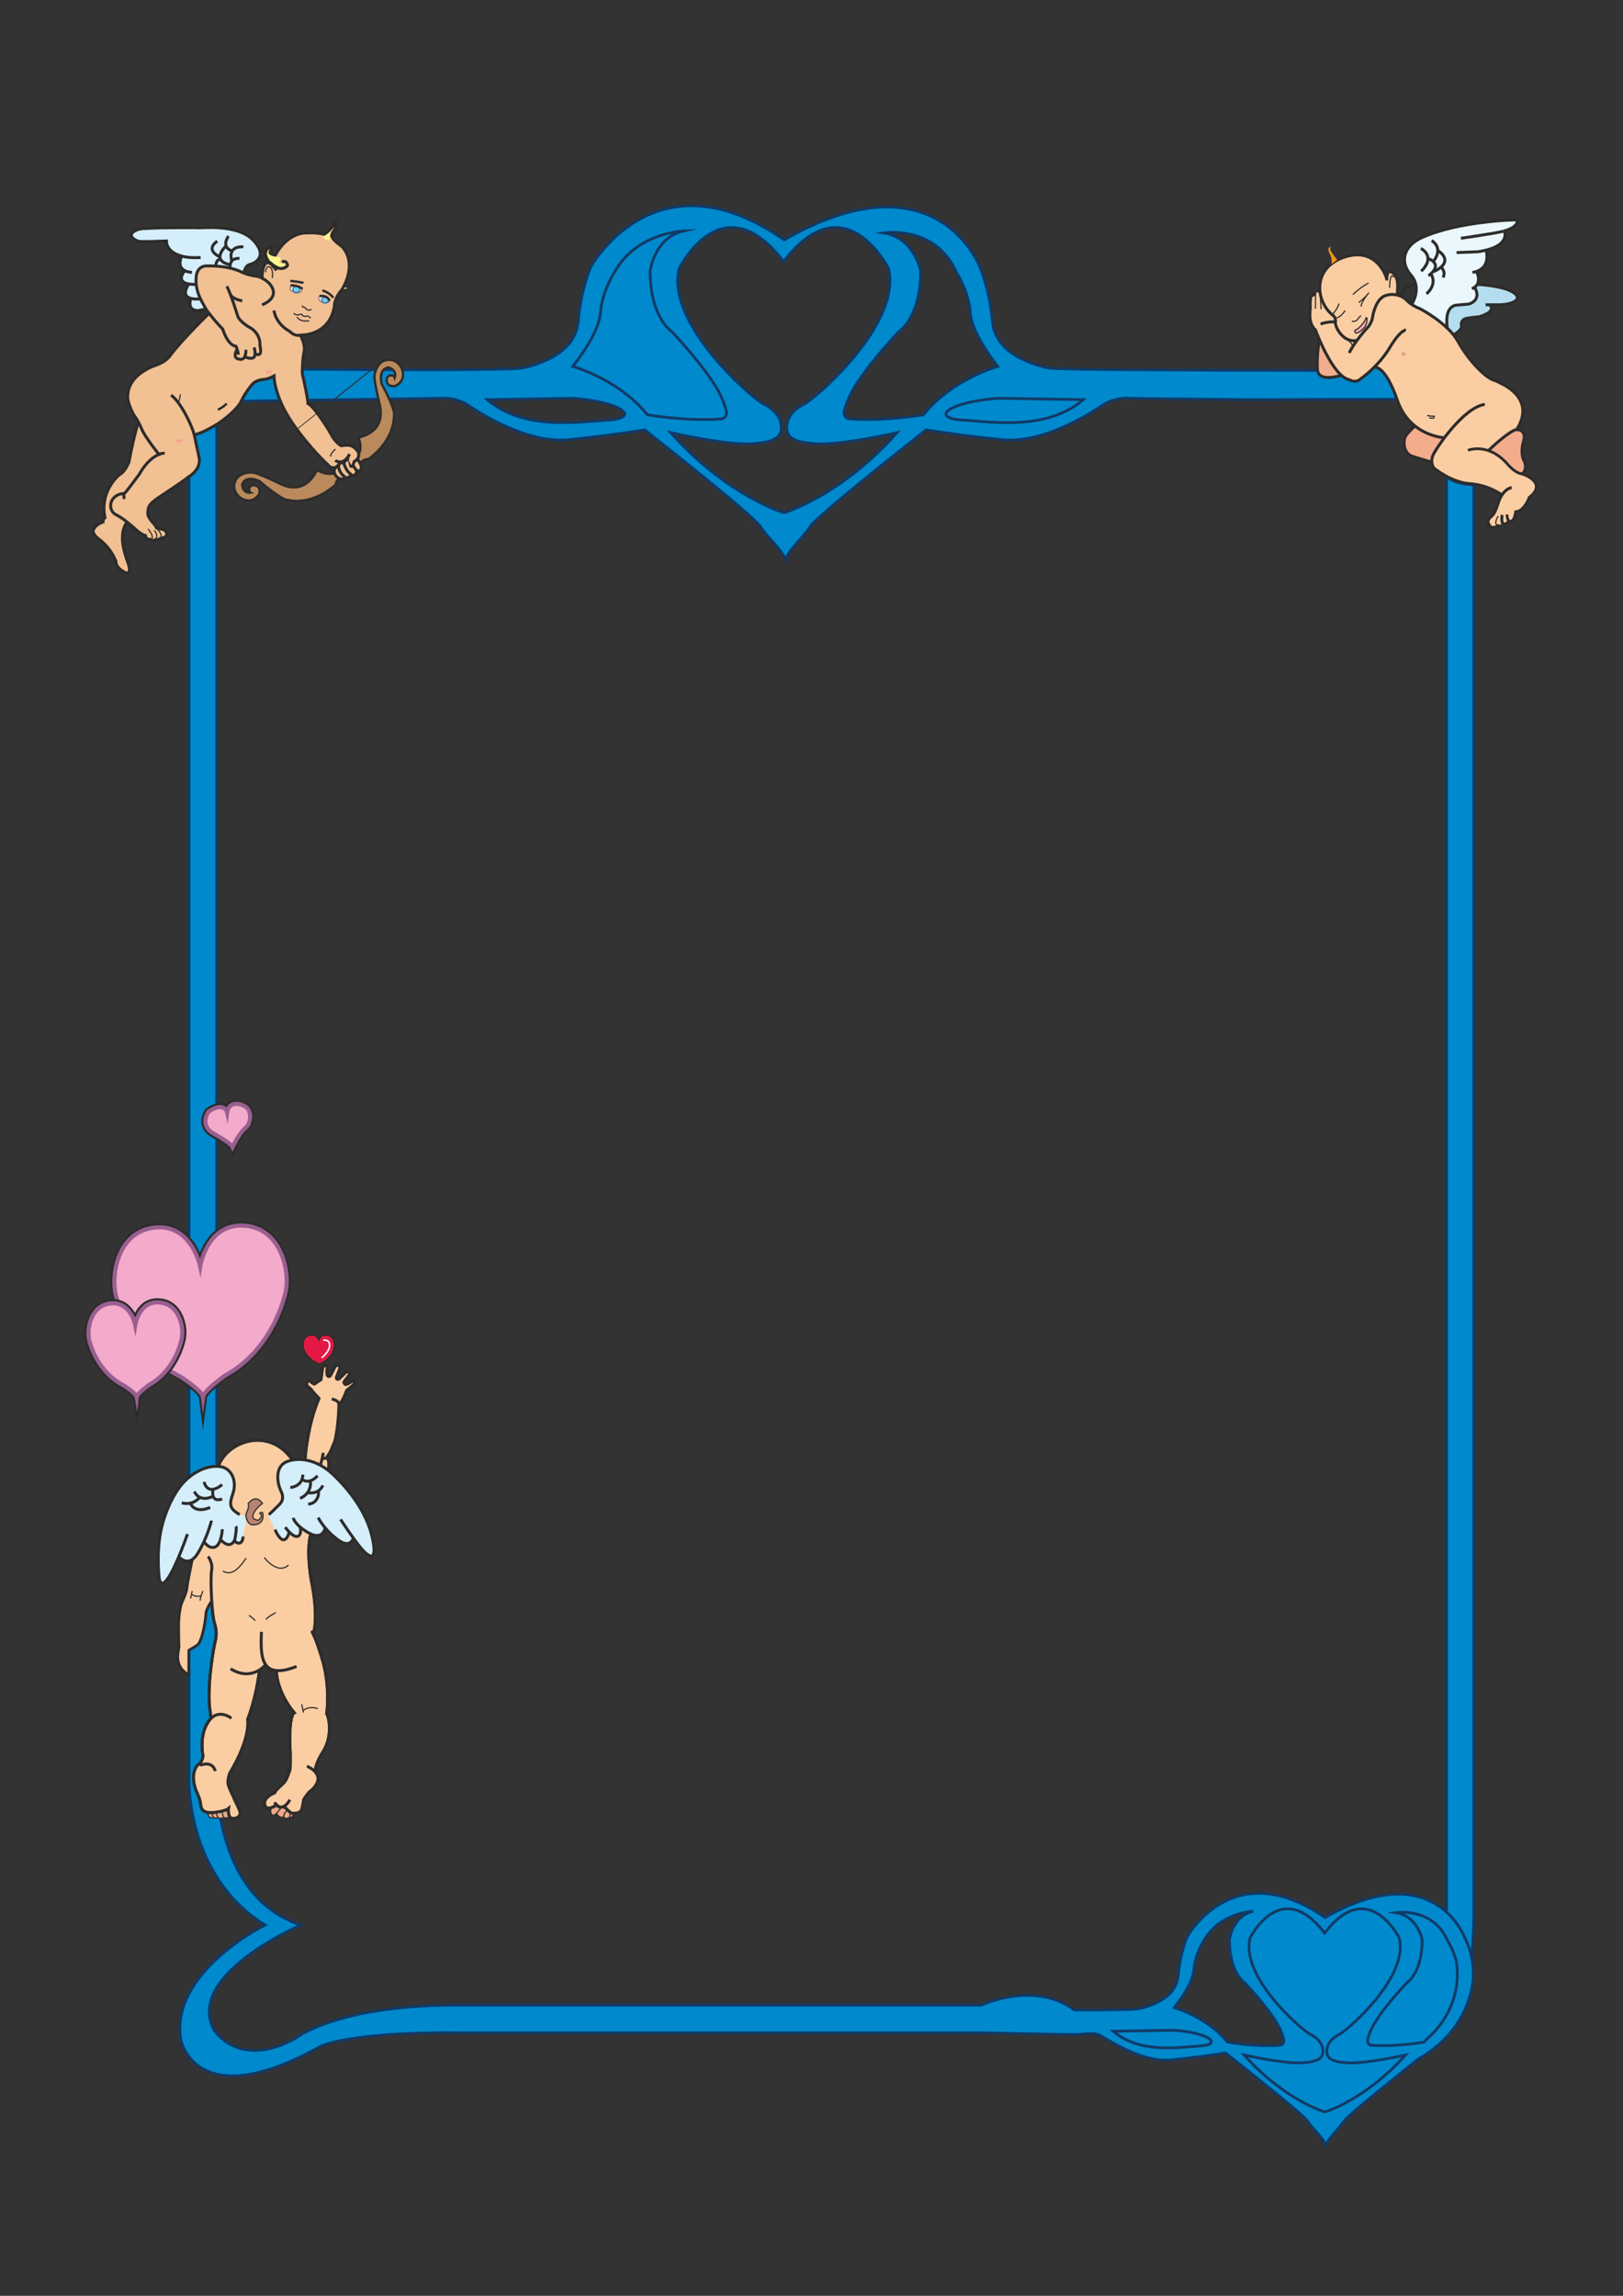<?xml version="1.0" encoding="utf-8"?>
<!-- Created by UniConvertor 2.0rc4 (https://sk1project.net/) -->
<svg xmlns="http://www.w3.org/2000/svg" height="841.89pt" viewBox="0 0 595.276 841.89" width="595.276pt" version="1.1" xmlns:xlink="http://www.w3.org/1999/xlink" id="90ce218f-f60c-11ea-8886-dcc15c148e23">

<rect x="0" y="0" width="595.276" height="841.89" fill="#333333" stroke="none"/>

<g>
	<path style="stroke:#113a67;stroke-width:1.008;stroke-miterlimit:10.433;fill:#0089cc;" d="M 540.566,178.089 L 540.566,703.905 C 540.566,703.905 540.134,724.929 537.11,733.929 L 530.558,700.953 530.558,174.921 C 530.558,174.921 533.51,177.081 537.686,177.513 537.686,177.513 540.206,177.657 540.566,178.089 L 540.566,178.089 Z" />
	<path style="fill:#0089cc;" d="M 69.326,540.969 L 69.326,174.921 67.166,153.393 79.478,155.625 79.478,537.009 69.326,540.969 Z" />
	<path style="stroke:#113a67;stroke-width:1.008;stroke-miterlimit:10.433;fill:none;" d="M 69.326,540.969 L 69.326,174.921 67.166,153.393 79.478,155.625 79.478,537.009" />
	<path style="stroke:#113a67;stroke-width:1.008;stroke-miterlimit:10.433;fill:#0089cc;" d="M 100.43,138.057 C 98.918,138.849 94.814,139.497 94.814,139.497 92.366,140.145 90.422,143.601 90.422,143.601 90.278,143.961 88.478,147.129 88.478,147.129 L 107.774,146.841 157.67,146.121 161.99,146.049 C 161.99,146.049 167.03,145.545 171.638,148.569 176.174,151.593 193.382,162.753 208.574,161.241 223.766,159.729 236.438,157.641 236.438,157.641 236.438,157.641 276.398,189.033 278.918,193.137 281.438,197.169 286.55,201.201 288.062,205.233 289.574,201.201 294.614,197.169 297.134,193.137 299.654,189.033 339.686,157.641 339.686,157.641 339.686,157.641 352.358,159.729 367.55,161.241 382.742,162.753 399.95,151.593 404.486,148.569 409.022,145.545 414.062,146.049 414.062,146.049 L 420.686,146.193 457.622,146.553 511.55,146.409 513.926,145.905 508.886,131.433 482.894,135.825 C 461.87,135.825 439.334,135.753 420.686,135.609 400.886,135.537 386.198,135.321 384.254,134.889 377.63,133.377 364.958,129.345 363.95,117.681 362.942,106.017 359.414,97.953 359.414,97.953 359.414,97.953 343.646,55.905 287.63,87.945 240.182,54.897 216.638,97.953 216.638,97.953 216.638,97.953 213.11,106.017 212.102,117.681 211.094,129.345 198.422,133.377 191.87,134.889 189.71,135.393 176.102,135.537 158.678,135.609 143.99,135.609 126.638,135.537 111.086,135.393 L 100.43,138.057 Z M 178.694,146.553 L 210.086,146.049 C 210.086,146.049 218.15,146.553 224.27,148.569 230.318,150.585 231.83,153.609 222.254,154.113 212.606,154.617 192.374,158.145 178.694,146.553 L 178.694,146.553 Z M 225.278,99.969 C 225.278,99.969 220.742,107.025 220.238,114.657 219.662,122.217 211.598,132.369 210.086,134.385 210.086,134.385 226.79,138.921 237.446,152.097 237.446,152.097 251.558,154.617 264.734,153.609 264.734,153.609 267.254,153.105 266.246,150.081 265.238,147.057 264.23,140.937 246.518,121.713 246.518,121.713 238.454,116.673 238.454,99.465 238.454,99.465 239.894,87.153 250.694,84.705 250.694,84.705 233.342,85.209 225.278,99.969 L 225.278,99.969 Z M 397.358,146.553 L 365.966,146.049 C 365.966,146.049 357.902,146.553 351.854,148.569 345.734,150.585 344.222,153.609 353.87,154.113 363.446,154.617 383.75,158.145 397.358,146.553 L 397.358,146.553 Z M 350.846,99.969 C 350.846,99.969 355.382,107.025 355.886,114.657 356.39,122.217 364.454,132.369 365.966,134.385 365.966,134.385 349.262,138.921 338.678,152.097 338.678,152.097 324.494,154.617 311.318,153.609 311.318,153.609 308.798,153.105 309.806,150.081 310.814,147.057 311.822,140.937 329.534,121.713 329.534,121.713 337.67,116.673 337.67,99.465 337.67,99.465 335.438,87.153 324.134,85.425 324.134,85.425 342.998,82.257 350.846,99.969 L 350.846,99.969 Z M 287.414,95.937 C 309.878,66.417 325.862,98.457 325.862,98.457 330.902,118.689 299.15,146.049 295.118,148.065 291.086,150.081 288.566,153.105 288.566,156.633 288.566,160.233 290.582,162.249 299.654,162.753 308.798,163.257 329.03,158.649 329.03,158.649 308.294,181.977 287.558,188.025 287.558,188.025 287.558,188.025 266.75,181.977 246.014,158.649 246.014,158.649 266.246,163.257 275.39,162.753 284.462,162.249 286.55,160.233 286.55,156.633 286.55,153.105 283.958,150.081 279.926,148.065 275.894,146.049 244.07,118.689 249.11,98.457 249.11,98.457 264.878,66.417 287.414,95.937 L 287.414,95.937 Z" />
	<g>
		<path style="fill:#b4ddef;" d="M 541.43,104.145 C 541.43,104.145 522.134,104.937 524.15,115.161 526.166,125.457 533.15,122.793 533.15,122.793 533.15,122.793 536.318,121.065 536.03,119.481 535.67,117.969 536.678,117.177 537.398,116.889 538.19,116.529 542.51,116.169 542.51,116.169 549.422,114.081 546.326,111.777 546.326,111.777 L 550.07,111.777 C 555.614,111.561 558.638,109.401 554.822,107.097 550.934,104.721 541.934,104.289 541.934,104.289 L 541.43,104.145 Z" />
		<path style="fill:#eaf7fc;" d="M 551.726,84.993 C 551.726,84.993 553.958,89.601 544.886,91.761 544.886,91.761 547.19,97.809 541.43,99.609 541.43,99.609 543.878,103.569 540.71,105.441 540.71,105.441 543.806,109.617 538.838,111.489 L 534.014,111.921 C 534.014,111.921 529.622,112.137 530.846,120.273 530.846,120.273 517.022,118.689 517.67,112.209 L 517.814,111.561 C 517.814,111.561 521.702,105.657 517.526,100.905 513.35,96.153 514.646,90.249 521.486,87.153 528.326,84.057 537.182,82.329 544.814,81.465 552.374,80.529 556.478,80.673 556.478,80.673 556.478,80.673 557.27,83.409 551.726,84.993 L 551.726,84.993 Z" />
		<path style="fill:#f3ad8d;" d="M 557.99,173.553 C 558.926,173.193 560.078,171.033 558.782,168.513 557.414,165.993 558.422,162.249 558.422,162.249 560.294,156.633 555.686,157.425 555.686,157.425 555.686,157.425 535.022,160.953 548.558,169.665 L 557.99,173.553 Z" />
		<path style="fill:#f3ad8d;" d="M 491.966,137.625 C 490.382,138.057 483.542,140.073 483.182,135.465 482.894,130.857 483.83,124.521 483.83,124.521 483.83,124.521 495.566,132.945 494.774,134.889 494.054,136.905 491.966,137.625 491.966,137.625 L 491.966,137.625 Z" />
		<path style="fill:#f3ad8d;" d="M 525.158,169.449 C 525.158,169.449 521.63,168.441 518.174,167.361 514.79,166.209 514.862,162.177 515.366,160.665 515.798,159.081 519.182,156.201 519.182,156.201 519.182,156.201 526.022,150.441 530.27,155.409 534.518,160.449 525.158,169.449 525.158,169.449 L 525.158,169.449 Z" />
		<path style="fill:#fbcda3;" d="M 482.534,108.393 L 482.534,107.601 C 482.894,106.161 484.19,107.529 484.19,107.529 L 484.262,108.321 C 483.182,102.993 485.414,96.801 493.118,94.281 505.214,90.321 508.526,101.985 508.526,101.985 L 508.598,102.849 C 508.598,102.849 508.598,99.393 509.822,99.609 511.046,99.825 512.342,101.049 512.558,103.641 512.558,103.641 512.702,105.081 512.342,108.033 513.926,108.321 515.006,109.113 515.87,110.049 517.382,111.705 519.974,112.929 520.838,113.217 520.838,113.217 531.062,118.473 534.806,125.313 538.55,132.153 545.102,138.921 548.342,139.569 548.774,139.641 550.142,140.361 550.502,140.577 550.502,140.577 563.39,146.193 556.622,156.921 556.406,157.209 556.622,157.353 556.262,157.425 552.806,158.505 545.966,165.129 545.966,165.129 548.054,165.849 550.214,167.289 552.518,169.737 552.518,169.737 555.11,173.049 557.558,173.625 560.006,174.129 567.35,177.441 560.87,182.409 560.87,182.409 559.142,187.449 555.902,187.665 555.902,187.665 555.614,190.329 554.606,190.977 554.03,191.337 553.598,191.409 553.31,190.905 552.878,191.841 552.086,192.129 552.086,192.129 551.51,192.345 551.222,192.273 551.078,191.841 551.078,191.841 551.798,192.633 549.566,192.561 548.342,193.641 546.974,193.425 546.974,193.425 544.382,190.761 546.686,189.897 547.694,188.673 548.63,187.449 549.422,184.713 549.422,184.713 549.854,183.345 550.286,182.265 550.79,181.473 550.79,181.473 545.894,177.801 539.054,177.369 532.286,176.937 525.878,171.609 525.878,171.609 525.878,171.609 524.366,169.521 525.662,166.785 526.166,165.777 527.606,163.329 529.838,160.449 529.838,160.449 517.094,159.945 512.558,146.913 508.094,133.809 504.278,134.529 504.278,134.529 501.47,137.337 499.166,138.849 499.166,138.849 497.15,140.721 494.99,139.281 494.99,139.281 488.726,138.201 482.462,120.921 482.462,120.921 479.582,118.617 480.59,113.145 480.59,113.145 480.59,113.145 480.446,110.049 480.806,108.969 481.094,107.817 482.318,108.249 482.318,108.249 L 482.534,108.393 Z" />
		<path style="stroke:#2d2c2b;stroke-width:0.432;stroke-miterlimit:10.433;fill:none;" d="M 490.238,116.529 C 490.238,116.529 491.462,116.601 493.406,113.865" />
		<path style="stroke:#2d2c2b;stroke-width:0.432;stroke-miterlimit:10.433;fill:none;" d="M 498.302,110.913 C 498.302,110.913 499.886,110.049 502.118,107.313 502.118,107.313 499.238,110.553 499.238,112.425" />
		<path style="stroke:#2d2c2b;stroke-width:0.432;stroke-miterlimit:10.433;fill:none;" d="M 495.854,117.753 C 495.854,117.753 497.15,118.401 498.302,116.673 498.302,116.673 498.878,115.809 499.238,115.809" />
		<path style="stroke:#2d2c2b;stroke-width:1.08;stroke-miterlimit:10.433;fill:none;" d="M 508.526,101.985 C 508.526,101.985 505.214,90.321 493.118,94.281 481.022,98.241 482.534,110.769 488.942,115.665 488.942,115.665 490.094,116.601 489.806,118.041 489.446,119.481 492.47,125.961 497.726,124.809" />
		<path style="stroke:#2d2c2b;stroke-width:0.432;stroke-miterlimit:10.433;fill:none;" d="M 484.55,113.433 L 484.19,107.529 C 484.19,107.529 482.894,106.161 482.534,107.601 L 482.462,113.217" />
		<path style="stroke:#2d2c2b;stroke-width:1.08;stroke-miterlimit:10.433;fill:none;" d="M 482.318,108.249 C 482.318,108.249 481.094,107.817 480.806,108.969 480.446,110.049 480.59,113.145 480.59,113.145 480.59,113.145 479.582,118.617 482.462,120.921 482.462,120.921 488.726,138.201 494.99,139.281 494.99,139.281 497.15,140.721 499.166,138.849 499.166,138.849 505.646,134.313 509.678,127.545 513.782,120.705 515.654,121.065 515.654,121.065" />
		<path style="stroke:#2d2c2b;stroke-width:1.08;stroke-miterlimit:10.433;fill:none;" d="M 489.806,118.041 C 489.806,118.041 487.358,117.753 484.334,118.833" />
		<path style="stroke:#2d2c2b;stroke-width:0.432;stroke-miterlimit:10.433;fill:none;" d="M 493.622,124.089 C 493.622,124.089 495.926,125.745 496.07,126.897" />
		<path style="stroke:#2d2c2b;stroke-width:1.08;stroke-miterlimit:10.433;fill:none;" d="M 494.846,129.417 C 494.846,129.417 496.934,125.025 501.974,119.697 501.974,119.697 503.198,118.041 503.414,116.385 503.63,114.729 504.854,109.689 507.95,108.465 511.046,107.313 514.358,108.393 515.87,110.049 517.382,111.705 519.974,112.929 520.838,113.217 520.838,113.217 531.062,118.473 534.806,125.313 538.55,132.153 545.102,138.921 548.342,139.569 548.774,139.641 549.926,140.289 550.286,140.505 550.286,140.505 563.318,145.689 556.622,156.921 556.406,157.209 556.622,157.353 556.262,157.425 552.806,158.505 546.11,165.057 546.11,165.057" />
		<path style="stroke:#2d2c2b;stroke-width:1.008;stroke-miterlimit:10.433;fill:none;" d="M 555.83,157.641 C 555.83,157.641 560.438,156.921 558.566,162.537 558.566,162.537 557.558,166.209 558.854,168.801 560.222,171.321 558.998,173.481 558.134,173.841" />
		<path style="stroke:#2d2c2b;stroke-width:1.008;stroke-miterlimit:10.433;fill:none;" d="M 538.406,165.129 C 538.406,165.129 545.462,162.177 552.518,169.737 552.518,169.737 555.11,173.049 557.558,173.625 560.006,174.129 567.35,177.441 560.87,182.409 560.87,182.409 559.142,187.449 555.902,187.665 555.902,187.665 555.614,190.329 554.606,190.977 553.598,191.625 552.734,190.761 552.734,188.673" />
		<path style="stroke:#2d2c2b;stroke-width:1.08;stroke-miterlimit:10.433;fill:none;" d="M 550.934,188.817 C 550.934,188.817 550.286,192.849 552.086,192.129 552.086,192.129 552.95,191.985 553.31,191.049" />
		<path style="stroke:#2d2c2b;stroke-width:0.432;stroke-miterlimit:10.433;fill:none;" d="M 549.494,189.249 C 549.494,189.249 547.55,192.417 549.422,192.561 551.654,192.633 551.078,191.985 551.078,191.985" />
		<path style="stroke:#2d2c2b;stroke-width:1.08;stroke-miterlimit:10.433;fill:none;" d="M 554.462,178.809 C 554.462,178.809 551.15,179.097 549.422,184.713 549.422,184.713 548.63,187.449 547.694,188.673 546.686,189.897 544.382,190.761 546.974,193.425 546.974,193.425 548.558,193.641 549.782,192.561" />
		<path style="stroke:#2d2c2b;stroke-width:1.08;stroke-miterlimit:10.433;fill:none;" d="M 550.718,181.401 C 550.718,181.401 545.894,177.801 539.054,177.369 532.286,176.937 525.878,171.609 525.878,171.609 525.878,171.609 524.366,169.521 525.662,166.785 526.958,164.049 536.75,149.433 544.598,148.281" />
		<path style="stroke:#2d2c2b;stroke-width:1.08;stroke-miterlimit:10.433;fill:none;" d="M 529.694,160.521 C 529.694,160.521 517.094,159.945 512.558,146.913 508.094,133.809 504.206,134.673 504.206,134.673" />
		<path style="fill:#e4a386;" d="M 514.79,130.641 C 515.222,130.641 515.582,130.281 515.582,129.849 515.582,129.417 515.222,129.057 514.79,129.057 514.358,129.057 513.998,129.417 513.998,129.849 513.998,130.281 514.358,130.641 514.79,130.641 L 514.79,130.641 Z" />
		<path style="stroke:#2d2c2b;stroke-width:0.432;stroke-miterlimit:10.433;fill:none;" d="M 523.43,152.385 C 523.43,152.385 525.518,152.745 526.022,152.601 526.022,152.601 526.526,153.897 524.222,153.177" />
		<path style="stroke:#2d2c2b;stroke-width:1.08;stroke-miterlimit:10.433;fill:none;" d="M 483.83,124.521 C 483.83,124.521 482.894,130.857 483.182,135.465 483.542,140.073 490.382,138.057 491.966,137.625" />
		<path style="stroke:#2d2c2b;stroke-width:1.08;stroke-miterlimit:10.433;fill:none;" d="M 519.038,156.201 C 519.038,156.201 515.654,159.081 515.222,160.665 514.79,162.177 514.646,166.209 518.102,167.361 521.486,168.441 525.014,169.449 525.014,169.449" />
		<path style="fill:#2d2c2b;" d="M 512.486,107.313 L 514.358,107.313 C 514.358,107.313 513.998,108.681 514.214,108.897 514.214,108.897 513.206,108.249 512.414,108.177 L 512.486,107.313 Z" />
		<path style="stroke:#2d2c2b;stroke-width:1.08;stroke-miterlimit:10.433;fill:none;" d="M 508.598,102.849 C 508.598,102.849 508.598,99.393 509.822,99.609 511.046,99.825 512.342,101.049 512.558,103.641 512.558,103.641 512.774,104.865 512.486,107.745" />
		<path style="stroke:#2d2c2b;stroke-width:0.432;stroke-miterlimit:10.433;fill:none;" d="M 509.678,105.513 C 509.678,105.513 509.678,99.033 511.334,101.769" />
		<path style="stroke:#2d2c2b;stroke-width:1.08;stroke-miterlimit:10.433;fill:none;" d="M 517.814,111.561 C 517.814,111.561 521.702,105.657 517.526,100.905 513.35,96.153 514.646,90.249 521.486,87.153 528.326,84.057 537.182,82.329 544.814,81.465 552.374,80.529 556.478,80.673 556.478,80.673 556.478,80.673 557.342,83.193 551.438,84.777" />
		<path style="stroke:#2d2c2b;stroke-width:1.08;stroke-miterlimit:10.433;fill:none;" d="M 551.438,84.777 C 550.574,84.993 549.422,85.209 548.342,85.425 539.27,86.937 535.814,87.369 535.814,87.369" />
		<path style="stroke:#2d2c2b;stroke-width:1.08;stroke-miterlimit:10.433;fill:none;" d="M 551.798,84.993 C 551.798,84.993 554.246,90.537 541.934,92.337 L 534.23,92.625" />
		<path style="stroke:#2d2c2b;stroke-width:1.08;stroke-miterlimit:10.433;fill:none;" d="M 545.03,91.689 C 545.03,91.689 547.334,98.673 540.062,99.897" />
		<path style="stroke:#2d2c2b;stroke-width:1.08;stroke-miterlimit:10.433;fill:none;" d="M 541.574,99.609 C 541.574,99.609 544.022,104.217 539.846,105.873" />
		<path style="stroke:#2d2c2b;stroke-width:1.08;stroke-miterlimit:10.433;fill:none;" d="M 540.854,105.441 C 540.854,105.441 543.806,109.617 538.838,111.489 L 534.014,111.921 C 534.014,111.921 529.622,112.137 530.846,120.273" />
		<path style="stroke:#2d2c2b;stroke-width:1.08;stroke-miterlimit:10.433;fill:none;" d="M 521.126,91.113 C 521.126,91.113 526.886,93.849 521.27,99.465" />
		<path style="stroke:#2d2c2b;stroke-width:1.08;stroke-miterlimit:10.433;fill:none;" d="M 523.934,94.857 C 523.934,94.857 529.694,96.801 523.934,101.121" />
		<path style="stroke:#2d2c2b;stroke-width:1.08;stroke-miterlimit:10.433;fill:none;" d="M 524.87,100.473 C 524.87,100.473 527.39,104.001 523.214,107.745" />
		<path style="stroke:#2d2c2b;stroke-width:1.08;stroke-miterlimit:10.433;fill:none;" d="M 525.086,88.233 C 525.086,88.233 529.694,90.681 525.734,95.865" />
		<path style="stroke:#2d2c2b;stroke-width:1.08;stroke-miterlimit:10.433;fill:none;" d="M 527.39,91.905 C 527.39,91.905 534.014,95.721 525.878,99.609" />
		<path style="stroke:#2d2c2b;stroke-width:1.08;stroke-miterlimit:10.433;fill:none;" d="M 528.614,98.025 C 528.614,98.025 530.414,99.609 529.262,101.769" />
		<path style="stroke:#2d2c2b;stroke-width:1.08;stroke-miterlimit:10.433;fill:none;" d="M 514.214,108.681 C 514.214,108.681 513.782,104.865 519.182,104.505" />
		<path style="stroke:#2d2c2b;stroke-width:1.08;stroke-miterlimit:10.433;fill:none;" d="M 541.934,104.289 C 541.934,104.289 550.934,104.721 554.822,107.097 558.638,109.401 555.614,111.561 550.07,111.777 L 544.886,111.777" />
		<path style="stroke:#2d2c2b;stroke-width:1.08;stroke-miterlimit:10.433;fill:none;" d="M 546.326,111.777 C 546.326,111.777 549.422,114.081 542.51,116.169 542.51,116.169 538.19,116.529 537.398,116.889 536.678,117.177 535.67,117.969 536.03,119.481 536.318,121.065 533.15,122.793 533.15,122.793" />
		<path style="stroke:#2d2c2b;stroke-width:0.432;stroke-miterlimit:10.433;fill:none;" d="M 488.726,115.305 C 488.726,115.305 490.598,113.289 491.102,111.345" />
		<path style="stroke:#2d2c2b;stroke-width:0.432;stroke-miterlimit:10.433;fill:none;" d="M 496.214,108.033 C 496.214,108.033 498.734,105.441 501.974,103.785" />
		<path style="stroke:#2d2c2b;stroke-width:0.432;stroke-miterlimit:10.433;fill:#f4a8b1;" d="M 501.11,116.745 C 499.022,120.489 496.934,121.137 496.934,121.137 496.934,121.137 496.718,122.577 498.014,122.001 498.014,122.001 499.238,121.569 500.606,119.913 500.606,119.913 501.902,117.609 501.11,116.745 L 501.11,116.745 Z" />
		<path style="stroke:#2d2c2b;stroke-width:0.432;stroke-miterlimit:10.433;fill:none;" d="M 500.822,116.385 L 501.686,116.889" />
		<path style="fill:#f4941a;" d="M 488.222,96.945 C 488.87,95.145 487.862,93.417 487.862,93.417 486.278,90.249 488.222,90.537 488.222,90.537 488.222,90.537 487.142,90.681 488.582,92.769 489.158,93.705 490.454,95.289 490.454,95.289 L 488.222,96.945 Z" />
	</g>
	<g>
		<path style="stroke:#2d2c2b;stroke-width:1.08;stroke-miterlimit:10.433;fill:#f1c093;" d="M 51.182,153.393 C 51.182,153.393 49.382,158.289 47.294,169.449 47.294,169.449 45.926,172.833 44.27,173.769 42.686,174.777 36.566,180.825 38.51,189.825 38.51,189.825 37.646,190.545 37.79,191.409 37.79,191.409 35.27,192.273 34.55,193.785 34.55,193.785 33.038,195.153 36.062,197.529 36.062,197.529 40.022,200.193 42.038,204.801 L 42.542,205.809 C 42.542,205.809 42.038,208.185 46.43,210.201 46.43,210.201 48.014,210.417 47.294,207.537 46.502,204.657 42.398,196.161 47.15,190.689 L 62.63,166.641 51.182,153.393 Z" />
		<path style="stroke:#2d2c2b;stroke-width:1.08;stroke-miterlimit:10.433;fill:#d4eefa;" d="M 69.974,109.545 C 69.974,109.545 67.742,115.737 75.662,113.361 86.462,110.193 89.414,100.185 89.414,100.185 89.414,100.185 89.774,97.377 91.718,96.945 93.734,96.513 98.414,93.777 92.726,87.945 86.966,82.113 73.79,83.625 72.998,83.553 72.278,83.409 59.822,83.553 59.822,83.553 59.822,83.553 55.79,83.625 52.334,83.841 49.382,84.057 45.494,86.433 50.822,88.521 50.822,88.521 52.118,88.737 61.046,88.377 61.046,88.377 60.758,92.481 66.662,93.993 66.662,93.993 64.574,97.737 67.742,99.321 67.742,99.321 64.142,103.425 69.182,104.289 69.182,104.289 66.086,108.465 69.974,109.545 L 69.974,109.545 Z" />
		<path style="stroke:#2d2c2b;stroke-width:0.864;stroke-miterlimit:10.433;fill:#ba8a5c;" d="M 122.822,173.481 C 122.822,173.481 119.942,174.561 116.342,172.401 115.982,172.257 112.886,181.833 103.238,177.657 103.238,177.657 94.67,173.409 92.582,173.265 90.494,173.193 86.246,173.841 85.886,178.017 85.526,182.193 91.646,186.153 94.958,181.329 94.958,181.329 96.038,178.521 93.59,178.017 91.07,177.441 91.07,180.249 91.934,180.681 91.934,180.681 89.054,181.185 88.838,177.657 88.838,177.657 89.702,173.985 95.174,176.433 95.174,176.433 103.598,183.705 105.686,183.345 105.686,183.345 113.966,185.793 123.182,177.657 123.182,177.657 123.11,176.289 124.262,175.641 L 132.47,169.449 C 133.334,168.441 135.206,168.297 135.206,168.297 145.07,161.025 144.494,152.457 144.494,152.457 145.286,150.441 139.958,140.721 139.958,140.721 138.734,134.889 142.478,134.745 142.478,134.745 145.862,135.753 144.782,138.489 144.782,138.489 144.566,137.481 141.83,136.977 141.83,139.497 141.83,142.017 144.782,141.585 144.782,141.585 150.182,139.353 147.59,132.513 143.414,132.009 139.238,131.433 137.726,135.393 137.366,137.553 137.078,139.641 139.382,148.857 139.382,148.857 141.398,159.153 131.462,160.233 131.534,160.521 132.902,164.553 131.75,166.065 131.75,166.065 L 122.822,173.481 Z" />
		<path style="stroke:#2d2c2b;stroke-width:1.08;stroke-miterlimit:10.433;fill:#f1c093;" d="M 58.31,166.641 C 58.31,166.641 53.198,160.305 51.974,157.353 50.822,154.401 48.95,151.953 48.95,151.953 46.286,146.697 46.862,145.041 46.862,145.041 47.078,138.417 53.774,135.105 57.302,133.881 60.83,132.729 62.342,130.497 62.342,130.497 66.878,124.377 76.67,114.945 76.67,114.945 75.518,113.433 74.582,111.633 73.79,110.121 71.486,105.657 71.918,102.345 71.918,102.345 71.918,97.305 75.662,97.521 75.662,97.521 81.494,97.377 85.958,98.457 88.406,99.681 90.854,100.905 93.806,101.265 93.806,101.265 94.67,101.337 95.39,101.625 96.11,101.985 96.326,96.009 97.982,95.793 99.35,96.801 L 100.862,93.777 C 105.758,84.633 112.814,85.425 112.814,85.425 116.126,85.209 119.006,85.929 119.006,85.929 123.398,82.761 122.606,80.745 122.606,80.745 123.398,80.889 123.614,83.193 122.318,84.849 120.95,86.505 122.102,87.297 122.102,87.297 122.102,88.017 125.558,90.537 125.558,90.537 131.39,97.305 125.342,106.305 125.342,106.305 122.39,109.617 122.606,112.569 122.606,112.569 120.518,123.441 110.222,122.865 110.222,122.865 110.078,122.937 112.166,126.321 111.518,129.057 110.87,131.793 110.87,136.977 110.87,136.977 113.03,146.481 112.958,147.993 112.958,147.993 114.686,148.641 119.51,155.769 121.31,159.081 123.038,162.393 125.126,163.473 125.126,163.473 128.15,162.969 129.518,163.257 131.102,165.345 131.894,166.497 131.606,167.577 131.03,168.369 131.03,168.369 133.694,171.393 131.894,172.617 131.534,172.833 131.246,172.833 130.958,172.617 130.958,172.617 130.382,175.209 128.798,174.057 128.798,174.057 128.078,175.497 126.782,175.137 126.782,175.137 125.774,176.073 124.406,175.425 124.046,175.209 123.758,175.137 123.398,174.705 122.75,173.985 122.534,173.337 122.606,172.833 L 121.67,171.465 C 120.734,171.177 120.086,170.241 120.086,170.241 120.086,170.241 113.678,164.481 107.198,155.049 100.43,145.113 100.502,137.841 100.502,137.841 100.502,137.841 98.63,138.921 97.19,139.065 95.678,139.209 93.518,139.641 92.51,140.937 91.502,142.161 89.774,144.321 88.478,147.129 87.182,149.937 81.998,154.185 79.478,155.625 79.478,155.625 74.51,158.793 71.27,159.441 71.846,162.537 72.998,167.577 72.998,167.577 74.006,172.185 69.182,174.849 69.182,174.849 67.742,176.145 58.022,182.553 58.022,182.553 54.854,184.713 54.206,185.721 54.206,188.241 54.206,190.041 56.438,191.913 57.158,192.993 57.158,192.993 57.014,193.929 59.03,194.001 61.262,194.145 62.558,197.025 58.742,197.457 58.742,197.457 57.374,198.393 57.086,197.889 57.086,197.889 55.358,198.681 54.998,197.817 54.422,197.817 53.414,197.529 53.342,196.377 51.758,196.089 49.382,193.785 49.382,193.785 49.382,193.785 48.014,192.561 46.502,191.337 44.774,189.969 43.262,189.105 42.686,188.817 39.374,187.377 39.662,181.329 45.71,180.897 46.358,180.321 51.038,173.985 51.038,173.985 53.63,169.377 56.438,167.361 58.31,166.641 L 58.31,166.641 Z" />
		<path style="stroke:#2d2c2b;stroke-width:1.08;stroke-miterlimit:10.433;fill:none;" d="M 110.222,122.865 C 107.918,123.441 106.334,121.569 106.334,121.569 100.862,118.545 100.502,113.865 100.502,113.865" />
		<path style="stroke:#9b7b85;stroke-width:0.432;stroke-miterlimit:10.433;fill:#eceded;" d="M 106.55,105.081 C 106.55,105.081 106.118,105.945 106.838,106.593 107.63,107.313 109.286,107.889 110.438,106.881 110.438,106.881 110.942,106.305 110.654,106.017 110.366,105.801 108.566,104.505 106.55,105.081 L 106.55,105.081 Z" />
		<path style="stroke:#9b7b85;stroke-width:0.432;stroke-miterlimit:10.433;fill:#eceded;" d="M 116.99,108.753 C 116.99,108.753 116.558,109.617 117.278,110.265 117.998,110.985 119.726,111.561 120.878,110.553 120.878,110.553 121.166,110.337 120.878,110.121 120.518,109.833 119.006,108.177 116.99,108.753 L 116.99,108.753 Z" />
		<path style="stroke:#497389;stroke-width:0.432;stroke-miterlimit:10.433;fill:#6ecdf0;" d="M 108.638,107.313 C 109.358,107.313 109.934,106.809 109.934,106.161 109.934,105.585 109.358,105.081 108.638,105.081 107.99,105.081 107.414,105.585 107.414,106.161 107.414,106.809 107.99,107.313 108.638,107.313 L 108.638,107.313 Z" />
		<path style="stroke:#497389;stroke-width:0.432;stroke-miterlimit:10.433;fill:#6ecdf0;" d="M 119.222,111.129 C 119.87,111.129 120.446,110.625 120.446,110.049 120.446,109.473 119.87,108.969 119.222,108.969 118.502,108.969 117.998,109.473 117.998,110.049 117.998,110.625 118.502,111.129 119.222,111.129 L 119.222,111.129 Z" />
		<path style="stroke:#2d2c2b;stroke-width:0.864;stroke-miterlimit:10.433;fill:none;" d="M 106.55,104.649 C 106.55,104.649 109.214,104.433 110.942,105.945" />
		<path style="stroke:#2d2c2b;stroke-width:0.864;stroke-miterlimit:10.433;fill:none;" d="M 117.206,108.609 C 117.206,108.609 119.87,107.961 120.878,110.265" />
		<path style="stroke:#2d2c2b;stroke-width:0.864;stroke-miterlimit:10.433;fill:none;" d="M 106.478,102.993 C 106.478,102.993 110.87,103.497 111.302,103.785" />
		<path style="stroke:#2d2c2b;stroke-width:0.864;stroke-miterlimit:10.433;fill:none;" d="M 118.214,106.521 C 118.214,106.521 120.734,107.097 122.246,109.185" />
		<path style="stroke:#2d2c2b;stroke-width:0.432;stroke-miterlimit:10.433;fill:none;" d="M 110.942,111.993 C 110.942,111.993 110.654,112.641 111.878,112.785 111.878,112.785 112.814,114.513 114.254,113.361" />
		<path style="stroke:#2d2c2b;stroke-width:0.432;stroke-miterlimit:10.433;fill:none;" d="M 113.966,116.673 C 113.39,116.097 113.462,116.313 113.462,116.313 113.246,116.169 113.03,115.665 112.31,115.953 111.518,116.169 111.014,115.737 111.014,115.737 111.014,115.737 110.726,115.017 110.294,115.233 109.862,115.449 108.854,115.449 108.854,115.449 108.854,115.449 107.99,115.449 107.774,114.801" />
		<path style="stroke:#2d2c2b;stroke-width:0.432;stroke-miterlimit:10.433;fill:none;" d="M 108.926,116.169 C 108.926,116.169 109.718,118.257 113.462,117.609" />
		<path style="stroke:#2d2c2b;stroke-width:1.08;stroke-miterlimit:10.433;fill:none;" d="M 100.862,93.777 C 100.862,93.777 96.974,93.345 100.07,90.537 100.07,90.537 95.894,90.681 97.838,95.073 97.838,95.073 99.422,96.945 101.51,98.025 103.598,99.177 105.326,97.809 105.47,97.305 105.47,97.305 105.254,95.217 103.382,96.081" />
		<path style="stroke:#2d2c2b;stroke-width:0.432;stroke-miterlimit:10.433;fill:none;" d="M 99.854,101.985 C 99.854,101.985 100.43,98.385 98.774,97.809 98.774,97.809 97.622,97.377 97.406,99.825" />
		<path style="fill:#f1c093;" d="M 99.71,97.305 C 100.79,98.097 101.366,99.177 101.366,99.177 L 99.71,97.305 Z" />
		<path style="stroke:#2d2c2b;stroke-width:1.08;stroke-miterlimit:10.433;fill:none;" d="M 99.71,97.305 C 100.79,98.097 101.366,99.177 101.366,99.177" />
		<path style="stroke:#2d2c2b;stroke-width:1.08;stroke-miterlimit:10.433;fill:none;" d="M 96.11,101.985 C 97.55,102.705 98.63,103.785 98.63,103.785 103.526,109.185 96.11,111.777 96.11,111.777" />
		<path style="stroke:#2d2c2b;stroke-width:1.08;stroke-miterlimit:10.433;fill:none;" d="M 45.71,180.897 C 45.71,180.897 45.062,181.329 45.638,182.985" />
		<path style="stroke:#2d2c2b;stroke-width:1.08;stroke-miterlimit:10.433;fill:none;" d="M 62.774,144.897 C 66.374,147.633 70.262,155.769 71.27,159.441" />
		<path style="stroke:#2d2c2b;stroke-width:0.432;stroke-miterlimit:10.433;fill:none;" d="M 66.158,144.609 C 66.158,144.609 65.942,146.481 65.438,147.633" />
		<path style="stroke:#2d2c2b;stroke-width:0.864;stroke-miterlimit:10.433;fill:none;" d="M 79.91,150.225 C 79.91,150.225 81.494,149.649 83.15,147.993" />
		<path style="stroke:#2d2c2b;stroke-width:0.288;stroke-miterlimit:10.433;fill:none;" d="M 87.83,174.273 L 140.03,132.513" />
		<path style="stroke:#2d2c2b;stroke-width:1.08;stroke-miterlimit:10.433;fill:none;" d="M 60.83,88.233 C 60.83,88.233 60.686,95.217 73.574,94.425" />
		<path style="stroke:#2d2c2b;stroke-width:1.08;stroke-miterlimit:10.433;fill:none;" d="M 66.446,93.849 C 66.446,93.849 63.782,99.393 70.406,99.897" />
		<path style="stroke:#2d2c2b;stroke-width:1.08;stroke-miterlimit:10.433;fill:none;" d="M 67.526,99.177 C 67.526,99.177 63.206,104.505 71.918,104.289" />
		<path style="stroke:#2d2c2b;stroke-width:1.08;stroke-miterlimit:10.433;fill:none;" d="M 68.822,104.217 C 68.822,104.217 64.862,110.265 73.358,109.617" />
		<path style="stroke:#2d2c2b;stroke-width:1.08;stroke-miterlimit:10.433;fill:none;" d="M 69.686,109.401 C 69.686,109.401 67.742,115.953 75.518,113.217" />
		<path style="stroke:#2d2c2b;stroke-width:1.08;stroke-miterlimit:10.433;fill:none;" d="M 89.27,90.537 C 89.27,90.537 83.366,89.817 85.022,95.649" />
		<path style="stroke:#2d2c2b;stroke-width:1.08;stroke-miterlimit:10.433;fill:none;" d="M 87.83,94.785 C 87.83,94.785 84.158,94.209 84.374,98.241" />
		<path style="stroke:#2d2c2b;stroke-width:1.08;stroke-miterlimit:10.433;fill:none;" d="M 83.798,86.577 C 83.798,86.577 80.846,90.537 85.022,91.977" />
		<path style="stroke:#2d2c2b;stroke-width:1.08;stroke-miterlimit:10.433;fill:none;" d="M 82.79,90.321 C 82.79,90.321 77.102,95.505 84.374,97.089" />
		<path style="stroke:#2d2c2b;stroke-width:1.08;stroke-miterlimit:10.433;fill:none;" d="M 79.694,88.449 C 79.694,88.449 74.87,91.329 80.63,94.209" />
		<path style="stroke:#2d2c2b;stroke-width:1.08;stroke-miterlimit:10.433;fill:none;" d="M 80.918,95.001 C 80.918,95.001 79.19,95.001 79.19,97.521" />
		<path style="fill:#f1c093;" d="M 58.382,166.569 C 59.606,166.065 60.398,166.281 60.398,166.281 L 58.382,166.569 Z" />
		<path style="stroke:#2d2c2b;stroke-width:1.08;stroke-miterlimit:10.433;fill:none;" d="M 58.382,166.569 C 59.606,166.065 60.398,166.281 60.398,166.281" />
		<path style="stroke-miterlimit:10.433;stroke:#2d2c2b;stroke-width:0.432;stroke-linecap:round;fill:none;" d="M 55.07,197.673 C 56.078,197.673 56.438,196.737 54.422,194.073" />
		<path style="stroke:#2d2c2b;stroke-width:1.08;stroke-miterlimit:10.433;fill:none;" d="M 121.886,171.393 C 122.75,171.681 123.614,171.465 124.838,169.521" />
		<path style="fill:#f1c093;" d="M 124.19,170.961 C 124.19,170.961 122.75,171.105 122.678,172.401 L 124.19,170.961 Z" />
		<path style="stroke:#2d2c2b;stroke-width:1.08;stroke-miterlimit:10.433;fill:none;" d="M 124.19,170.961 C 124.19,170.961 122.75,171.105 122.678,172.401" />
		<path style="stroke:#2d2c2b;stroke-width:0.432;stroke-miterlimit:10.433;fill:none;" d="M 123.038,164.697 C 123.038,164.697 121.094,166.281 121.31,167.433" />
		<path style="fill:#f1c093;" d="M 122.966,168.801 C 122.966,168.801 125.702,171.177 128.222,166.569 128.222,166.569 126.926,168.153 127.718,169.665 128.438,171.177 129.23,171.969 129.878,169.305 129.878,169.305 130.598,168.873 131.03,168.369 L 122.966,168.801 Z" />
		<path style="stroke:#2d2c2b;stroke-width:1.08;stroke-miterlimit:10.433;fill:none;" d="M 122.966,168.801 C 122.966,168.801 125.702,171.177 128.222,166.569 128.222,166.569 126.926,168.153 127.718,169.665 128.438,171.177 129.23,171.969 129.878,169.305 129.878,169.305 130.598,168.873 131.03,168.369" />
		<path style="fill:#f1c093;" d="M 126.566,174.921 C 123.83,173.193 123.182,168.873 126.134,169.881 L 126.566,174.921 Z" />
		<path style="stroke:#2d2c2b;stroke-width:1.08;stroke-miterlimit:10.433;fill:none;" d="M 126.566,174.921 C 123.83,173.193 123.182,168.873 126.134,169.881" />
		<path style="fill:#f1c093;" d="M 128.798,174.057 C 126.71,172.545 126.134,169.881 126.134,169.881 126.134,169.881 126.35,168.801 127.574,168.585 L 128.798,174.057 Z" />
		<path style="stroke:#2d2c2b;stroke-width:1.08;stroke-miterlimit:10.433;fill:none;" d="M 128.798,174.057 C 126.71,172.545 126.134,169.881 126.134,169.881 126.134,169.881 126.35,168.801 127.574,168.585" />
		<path style="fill:#f1c093;" d="M 130.958,172.617 C 130.238,172.113 129.518,170.673 129.518,170.673 L 130.958,172.617 Z" />
		<path style="stroke:#2d2c2b;stroke-width:1.08;stroke-miterlimit:10.433;fill:none;" d="M 130.958,172.617 C 130.238,172.113 129.518,170.673 129.518,170.673" />
		<path style="stroke:#2d2c2b;stroke-width:0.432;stroke-miterlimit:10.433;fill:none;" d="M 126.35,104.649 C 126.35,104.649 127.934,105.945 128.438,104.649 128.438,104.649 128.15,107.169 125.342,106.305" />
		<path style="stroke-miterlimit:10.433;stroke:#2d2c2b;stroke-width:0.432;stroke-linecap:round;fill:none;" d="M 56.654,194.577 C 56.654,194.577 58.238,196.305 57.086,197.745" />
		<path style="stroke-miterlimit:10.433;stroke:#2d2c2b;stroke-width:0.432;stroke-linecap:round;fill:none;" d="M 58.022,194.433 C 58.022,194.433 60.11,196.449 58.526,197.601" />
		<path style="stroke:#2d2c2b;stroke-width:0.288;stroke-miterlimit:10.433;fill:none;" d="M 122.678,146.409 L 135.998,135.753" />
		<path style="fill:#fff590;" d="M 99.062,91.329 C 99.062,91.329 96.542,92.193 98.99,95.577 98.99,95.577 102.086,98.097 103.022,97.809 103.958,97.521 105.254,96.729 104.462,96.657 103.67,96.585 101.726,96.585 102.662,95.577 103.598,94.641 102.374,94.137 101.438,94.137 100.502,94.137 97.118,93.489 99.062,91.329 L 99.062,91.329 Z" />
		<path style="fill:#fff590;" d="M 118.79,86.577 C 118.79,86.577 121.166,85.569 122.462,83.265 122.462,83.265 120.374,86.217 121.022,87.513 121.022,87.513 121.238,88.161 120.518,88.161 119.87,88.161 118.286,87.585 118.79,86.577 L 118.79,86.577 Z" />
		<path style="fill:#fff590;" d="M 126.494,105.369 L 126.062,106.017 127.43,105.729 126.494,105.369 Z" />
		<path style="fill:#f5a693;" d="M 98.63,135.825 C 97.982,135.825 97.406,136.113 97.406,136.473 97.406,136.761 97.982,137.049 98.63,137.049 99.35,137.049 99.854,136.761 99.854,136.473 99.854,136.113 99.35,135.825 98.63,135.825 L 98.63,135.825 Z" />
		<path style="stroke:#2d2c2b;stroke-width:1.08;stroke-miterlimit:10.433;fill:none;" d="M 76.814,115.017 C 79.19,118.185 81.71,120.705 81.71,120.705 81.71,120.705 83.366,126.537 86.534,126.969 86.534,126.969 87.398,128.841 87.398,130.065" />
		<path style="stroke:#2d2c2b;stroke-width:1.08;stroke-miterlimit:10.433;fill:none;" d="M 86.966,128.049 C 86.966,128.049 84.806,131.577 87.974,131.721 87.974,131.721 90.206,132.513 90.206,128.265" />
		<path style="stroke:#2d2c2b;stroke-width:1.08;stroke-miterlimit:10.433;fill:none;" d="M 89.702,130.857 C 89.702,130.857 93.086,132.297 93.446,130.425 93.806,128.841 93.158,127.401 93.158,127.401" />
		<path style="stroke:#2d2c2b;stroke-width:1.08;stroke-miterlimit:10.433;fill:none;" d="M 93.59,129.705 C 93.59,129.705 96.542,131.577 95.318,126.681 95.318,126.681 95.894,123.153 92.294,120.489 92.294,120.489 87.974,118.257 87.182,115.881 87.182,115.881 84.374,106.737 83.15,105.009" />
		<path style="stroke:#2d2c2b;stroke-width:1.08;stroke-miterlimit:10.433;fill:none;" d="M 84.59,108.249 C 84.59,108.249 85.67,109.761 88.838,110.337" />
		<path style="fill:#f5a693;" d="M 65.726,161.025 C 65.006,161.025 64.502,161.241 64.502,161.601 64.502,161.961 65.006,162.249 65.726,162.249 66.374,162.249 66.95,161.961 66.95,161.601 66.95,161.241 66.374,161.025 65.726,161.025 L 65.726,161.025 Z" />
	</g>
	<g>
		<path style="stroke:#2d2c2b;stroke-width:1.008;stroke-miterlimit:10.433;fill:none;" d="M 116.918,492.513 C 116.846,488.337 110.294,488.913 111.518,494.313 111.518,494.313 112.382,498.057 117.134,499.929 117.134,499.929 121.886,498.273 122.39,493.665 122.966,489.345 117.35,488.121 116.918,492.513 L 116.918,492.513 Z" />
		<path style="fill:#e41845;" d="M 116.918,492.513 C 116.846,488.337 110.294,488.913 111.518,494.313 111.518,494.313 112.382,498.057 117.134,499.929 117.134,499.929 121.886,498.273 122.39,493.665 122.966,489.345 117.35,488.121 116.918,492.513 L 116.918,492.513 Z" />
		<path style="stroke-miterlimit:10.433;stroke:#ffffff;stroke-width:0.576;stroke-linecap:round;fill:none;" d="M 118.79,491.433 C 118.79,491.433 121.022,491.145 120.878,493.449 120.806,495.681 118.142,497.769 118.142,497.769" />
		<path style="stroke:#2d2c2b;stroke-width:3.024;stroke-miterlimit:10.433;fill:none;" d="M 83.294,407.913 C 83.294,407.913 82.286,403.665 76.454,407.697 76.454,407.697 72.71,413.025 78.974,416.049 78.974,416.049 84.806,419.361 85.31,420.585 85.31,420.585 87.902,415.257 89.918,413.745 91.934,412.233 92.654,407.697 90.134,405.897 87.614,404.169 83.798,404.169 83.294,407.913 L 83.294,407.913 Z" />
		<path style="stroke:#2d2c2b;stroke-width:3.024;stroke-miterlimit:10.433;fill:none;" d="M 74.438,512.241 C 74.15,509.937 66.086,504.753 66.086,504.753 50.75,497.265 44.27,481.857 42.47,474.873 40.67,467.817 42.974,451.761 56.582,450.177 70.19,448.593 73.43,464.361 73.43,464.361 73.43,464.361 75.95,448.449 89.63,449.457 103.31,450.465 106.334,466.449 104.822,473.505 103.31,480.561 97.478,496.257 82.574,504.393 82.574,504.393 74.726,509.937 74.438,512.241 L 74.438,512.241 Z" />
		<path style="stroke:#995f90;stroke-width:1.512;stroke-miterlimit:10.433;fill:#f3aacb;" d="M 83.294,407.913 C 83.294,407.913 82.286,403.665 76.454,407.697 76.454,407.697 72.71,413.025 78.974,416.049 78.974,416.049 84.806,419.361 85.31,420.585 85.31,420.585 87.902,415.257 89.918,413.745 91.934,412.233 92.654,407.697 90.134,405.897 87.614,404.169 83.798,404.169 83.294,407.913 L 83.294,407.913 Z" />
		<path style="stroke:#995f90;stroke-width:1.512;stroke-miterlimit:10.433;fill:#f3aacb;" d="M 74.438,512.241 C 74.15,509.937 66.086,504.753 66.086,504.753 50.75,497.265 44.27,481.857 42.47,474.873 40.67,467.817 42.974,451.761 56.582,450.177 70.19,448.593 73.43,464.361 73.43,464.361 73.43,464.361 75.95,448.449 89.63,449.457 103.31,450.465 106.334,466.449 104.822,473.505 103.31,480.561 97.478,496.257 82.574,504.393 82.574,504.393 74.726,509.937 74.438,512.241 L 74.438,512.241 Z" />
		<path style="stroke:#2d2c2b;stroke-width:3.024;stroke-miterlimit:10.433;fill:none;" d="M 50.174,512.313 C 49.958,511.017 45.566,508.137 45.566,508.137 37.214,504.033 33.686,495.465 32.75,491.577 31.742,487.761 33.038,478.833 40.454,477.969 47.87,477.105 49.598,485.817 49.598,485.817 49.598,485.817 50.966,477.033 58.382,477.609 65.87,478.113 67.526,486.969 66.662,490.857 65.87,494.817 62.702,503.457 54.566,507.921 54.566,507.921 50.318,511.017 50.174,512.313 L 50.174,512.313 Z" />
		<path style="stroke:#995f90;stroke-width:1.512;stroke-miterlimit:10.433;fill:#f3aacb;" d="M 50.174,512.313 C 49.958,511.017 45.566,508.137 45.566,508.137 37.214,504.033 33.686,495.465 32.75,491.577 31.742,487.761 33.038,478.833 40.454,477.969 47.87,477.105 49.598,485.817 49.598,485.817 49.598,485.817 50.966,477.033 58.382,477.609 65.87,478.113 67.526,486.969 66.662,490.857 65.87,494.817 62.702,503.457 54.566,507.921 54.566,507.921 50.318,511.017 50.174,512.313 L 50.174,512.313 Z" />
	</g>
	<path style="stroke:#113a67;stroke-width:1.008;stroke-miterlimit:10.433;fill:#0089cc;" d="M 485.99,703.185 C 525.878,680.361 537.11,710.313 537.11,710.313 537.11,710.313 540.494,716.001 540.35,724.353 540.35,724.785 540.35,725.289 540.35,725.577 538.19,746.241 520.55,754.809 520.55,754.809 513.566,760.353 494.27,775.689 492.758,778.065 490.958,780.945 487.358,783.825 486.278,786.705 485.198,783.825 481.598,780.945 479.798,778.065 477.998,775.185 449.486,752.865 449.486,752.865 449.486,752.865 440.414,754.305 429.614,755.385 418.814,756.465 406.718,748.113 403.262,746.313 401.03,745.161 396.422,746.025 396.422,746.025 L 393.326,746.097 359.918,745.449 169.55,745.449 C 127.574,744.945 117.422,750.489 117.422,750.489 71.702,776.049 66.302,747.969 66.302,747.969 62.27,723.129 97.19,705.921 97.19,705.921 67.814,687.705 69.326,651.777 69.326,651.777 L 69.326,604.401 77.318,585.897 82.646,599.649 80.558,635.073 80.846,666.537 C 83.438,680.937 90.71,699.441 110.366,705.921 110.366,705.921 67.814,724.137 78.47,744.369 78.47,744.369 87.47,758.985 108.35,747.465 108.35,747.465 124.046,734.793 170.054,735.297 L 359.918,735.297 C 359.918,735.297 379.574,726.081 394.046,737.097 406.502,737.097 416.222,736.953 417.734,736.593 422.414,735.513 431.414,732.633 432.134,724.353 432.854,716.073 435.374,710.313 435.374,710.313 435.374,710.313 452.15,679.641 485.99,703.185 L 485.99,703.185 Z M 408.302,744.873 L 430.694,744.513 C 430.694,744.513 436.454,744.873 440.774,746.313 445.166,747.753 446.246,749.985 439.334,750.345 432.494,750.705 418.094,753.225 408.302,744.873 L 408.302,744.873 Z M 441.494,711.753 C 441.494,711.753 438.254,716.793 437.894,722.193 437.534,727.593 431.774,734.793 430.694,736.233 430.694,736.233 442.574,739.473 450.206,748.833 450.206,748.833 460.286,750.705 469.646,749.985 469.646,749.985 471.446,749.553 470.726,747.393 470.006,745.233 469.286,740.913 456.686,727.233 456.686,727.233 450.926,723.633 450.926,711.393 450.926,711.393 451.934,702.609 459.638,700.881 459.638,700.881 447.326,701.241 441.494,711.753 L 441.494,711.753 Z M 523.214,747.825 C 522.854,748.113 522.638,748.545 522.35,748.833 522.35,748.833 512.27,750.705 502.838,749.985 502.838,749.985 501.038,749.553 501.758,747.393 502.478,745.233 503.198,740.913 515.87,727.233 515.87,727.233 521.63,723.633 521.63,711.393 521.63,711.393 520.046,702.609 511.982,701.385 511.982,701.385 525.446,699.153 530.99,711.753 530.99,711.753 533.078,714.993 534.086,719.097 534.086,719.097 537.83,735.153 523.214,747.825 L 523.214,747.825 Z M 485.846,708.873 C 501.83,687.849 513.206,710.673 513.206,710.673 516.806,725.073 494.198,744.513 491.318,745.953 488.438,747.393 486.638,749.553 486.638,752.145 486.638,754.665 488.078,756.105 494.558,756.465 501.038,756.825 515.51,753.585 515.51,753.585 500.678,770.145 485.918,774.465 485.918,774.465 485.918,774.465 471.086,770.145 456.326,753.585 456.326,753.585 470.726,756.825 477.278,756.465 483.758,756.105 485.198,754.665 485.198,752.145 485.198,749.553 483.398,747.393 480.518,745.953 477.638,744.513 454.886,725.073 458.486,710.673 458.486,710.673 469.79,687.849 485.846,708.873 L 485.846,708.873 Z" />
	<g>
		<path style="fill:#eda98a;" d="M 100.286,661.569 C 100.286,661.569 98.702,664.377 99.638,665.097 99.638,665.097 100.142,666.033 101.006,665.025 101.006,665.025 101.438,664.665 101.582,665.097 101.798,665.529 103.958,667.257 106.766,666.249 106.766,666.249 107.558,665.313 107.918,664.449 107.918,664.449 101.654,660.777 100.286,661.569 L 100.286,661.569 Z" />
		<path style="fill:#eda98a;" d="M 76.166,664.377 C 76.166,664.377 75.086,668.193 84.59,666.105 L 83.942,662.721 76.166,664.377 Z" />
		<path style="stroke:#2d2c2b;stroke-width:1.008;stroke-miterlimit:10.433;fill:#fbcda3;" d="M 69.254,605.193 C 69.614,604.905 72.206,603.537 72.71,602.961 74.51,600.585 75.518,593.169 75.518,591.801 75.518,590.505 77.174,587.625 77.606,587.193 77.822,590.793 78.254,593.961 78.758,595.473 79.838,598.857 79.046,601.593 78.83,602.385 78.614,603.177 75.518,618.873 77.174,628.233 L 77.39,630.105 C 77.03,630.465 76.742,630.825 76.454,631.329 72.926,636.441 74.438,643.497 74.438,643.929 74.438,644.361 74.15,646.017 72.926,646.953 71.702,647.817 69.902,650.697 71.774,656.241 71.774,656.241 73.43,659.769 73.574,661.425 73.646,663.081 74.15,665.097 78.398,664.665 82.79,664.161 83.798,663.225 83.798,663.225 83.798,663.225 83.438,666.321 85.022,666.753 86.534,667.185 88.622,666.033 87.974,664.161 87.326,662.361 86.102,660.345 85.526,658.689 85.526,658.689 83.438,654.657 83.582,653.433 83.654,652.209 84.158,650.193 84.446,649.905 84.446,649.905 91.718,638.457 90.854,630.393 90.854,630.393 93.806,623.193 95.102,612.465 96.686,611.601 97.406,610.449 97.406,610.449 98.414,612.105 99.062,612.681 101.366,612.681 101.366,612.681 101.294,620.097 107.918,628.089 107.918,628.089 105.686,628.809 106.478,643.065 106.478,643.065 106.55,648.465 106.334,649.041 106.118,649.545 105.254,652.569 104.174,653.721 103.022,654.945 100.934,656.529 100.718,657.465 95.894,659.337 96.686,662.649 98.126,663.009 99.494,663.297 101.294,661.857 101.294,661.857 101.87,662.505 102.878,663.153 104.102,662.433 105.11,663.009 105.902,664.305 106.694,664.737 107.702,665.313 110.078,664.809 110.51,663.873 111.086,662.793 111.158,660.201 111.518,659.697 111.878,659.121 113.39,656.961 113.822,656.817 113.822,656.817 119.006,653.217 115.55,649.689 115.55,649.689 115.262,647.385 118.43,642.417 122.03,636.873 120.734,629.745 119.798,628.449 119.798,628.449 121.094,619.737 118.646,610.089 118.646,610.089 116.558,602.529 114.902,599.361 114.902,599.361 116.99,593.241 114.182,579.633 114.182,579.633 112.166,569.121 113.966,562.569 L 120.446,539.025 C 121.094,535.353 119.798,534.417 119.798,534.417 121.454,532.473 122.246,529.953 122.246,529.953 123.758,527.649 124.55,516.129 124.478,514.833 125.918,513.537 127.142,509.865 127.142,509.865 127.142,509.865 129.23,508.209 129.878,507.561 130.526,506.913 129.446,506.337 129.446,506.337 129.446,506.337 127.718,507.417 127.142,507.633 126.566,507.921 126.134,507.201 126.134,506.913 126.134,506.553 127.142,505.689 128.006,504.249 128.87,502.809 126.998,503.025 126.998,503.025 L 124.478,505.545 C 123.254,506.337 123.398,505.041 123.398,505.041 L 124.622,501.945 C 124.91,499.641 122.75,500.937 122.75,501.297 122.75,501.585 121.166,504.465 121.166,504.465 120.518,505.113 120.23,504.609 120.014,504.249 119.798,503.961 120.014,501.369 120.014,501.369 119.582,499.425 118.358,501.513 118.358,501.513 L 117.71,505.905 115.262,507.561 C 114.47,507.201 113.75,506.481 113.75,506.481 112.166,505.689 112.526,508.209 112.526,508.209 113.174,508.569 114.254,509.649 114.254,509.649 114.902,510.729 116.99,512.817 116.99,512.817 112.598,523.041 111.878,535.281 111.878,535.281 L 110.15,538.449 107.198,535.281 C 98.702,523.113 83.51,528.297 80.054,537.729 L 70.406,572.361 C 70.406,572.361 68.75,580.497 68.606,582.009 68.534,583.593 67.382,586.113 67.094,586.761 66.734,587.409 65.726,589.713 65.51,595.329 65.51,595.329 65.51,602.457 65.654,603.609 65.798,604.905 63.134,610.809 69.254,614.193 L 69.254,605.193 Z" />
		<path style="fill:#2d2c2b;" d="M 69.326,576.609 L 69.326,572.577 69.326,576.609 Z" />
		<path style="stroke:#2d2c2b;stroke-width:1.08;stroke-miterlimit:10.433;fill:none;" d="M 107.198,535.281 C 98.702,523.113 83.51,528.297 80.054,537.729" />
		<path style="stroke:#2d2c2b;stroke-width:1.08;stroke-miterlimit:10.433;fill:none;" d="M 111.878,535.281 C 111.878,535.281 112.598,523.041 116.99,512.817 116.99,512.817 114.902,510.729 114.254,509.649 114.254,509.649 113.174,508.569 112.526,508.209 112.526,508.209 112.166,505.689 113.75,506.481 113.75,506.481 114.47,507.201 115.262,507.561 L 117.71,505.905 118.358,501.513 C 118.358,501.513 119.582,499.425 120.014,501.369 120.014,501.369 119.798,503.961 120.014,504.249 120.23,504.609 120.518,505.113 121.166,504.465 121.166,504.465 122.75,501.585 122.75,501.297 122.75,500.937 124.91,499.641 124.622,501.945 L 123.398,505.041 C 123.398,505.041 123.254,506.337 124.478,505.545 L 126.998,503.025 C 126.998,503.025 128.87,502.809 128.006,504.249 127.142,505.689 126.134,506.553 126.134,506.913 126.134,507.201 126.566,507.921 127.142,507.633 127.718,507.417 129.446,506.337 129.446,506.337 129.446,506.337 130.526,506.913 129.878,507.561 129.23,508.209 127.142,509.865 127.142,509.865 127.142,509.865 126.062,513.465 124.622,514.833" />
		<path style="stroke:#2d2c2b;stroke-width:1.08;stroke-miterlimit:10.433;fill:none;" d="M 121.67,513.033 C 121.67,513.033 124.19,513.465 124.262,514.833 124.406,516.129 123.758,527.577 122.174,529.881 122.174,529.881 121.31,532.761 119.582,534.705 L 118.214,534.921" />
		<path style="stroke:#2d2c2b;stroke-width:1.08;stroke-miterlimit:10.433;fill:none;" d="M 119.87,534.273 C 119.87,534.273 121.094,535.353 120.446,539.025" />
		<path style="stroke:#2d2c2b;stroke-width:1.08;stroke-miterlimit:10.433;fill:none;" d="M 118.574,532.761 C 118.574,532.761 117.926,536.505 117.422,537.225" />
		<path style="stroke:#2d2c2b;stroke-width:0.432;stroke-miterlimit:10.433;fill:none;" d="M 81.782,576.105 C 84.878,578.049 87.614,575.313 90.278,571.353" />
		<path style="stroke:#2d2c2b;stroke-width:0.432;stroke-miterlimit:10.433;fill:none;" d="M 105.83,573.873 C 102.302,577.329 97.91,572.433 96.902,571.137" />
		<path style="stroke:#2d2c2b;stroke-width:1.08;stroke-miterlimit:10.433;fill:none;" d="M 76.31,570.777 C 76.31,570.777 78.182,573.081 77.606,575.961 77.102,578.841 77.606,592.017 78.758,595.473 79.838,598.857 79.046,601.593 78.83,602.385 78.614,603.177 75.518,618.873 77.174,628.233 L 77.318,630.177" />
		<path style="stroke:#2d2c2b;stroke-width:1.08;stroke-miterlimit:10.433;fill:none;" d="M 84.878,630.105 C 84.878,630.105 79.982,626.073 76.454,631.329 72.926,636.441 74.438,643.497 74.438,643.929 74.438,644.361 74.15,646.017 72.926,646.953 71.702,647.817 69.902,650.697 71.774,656.241 71.774,656.241 73.43,659.769 73.574,661.425 73.646,663.081 74.15,665.097 78.398,664.665 82.79,664.161 83.798,663.225 83.798,663.225 83.798,663.225 83.438,666.321 85.022,666.753 86.534,667.185 88.622,666.033 87.974,664.161 87.326,662.361 86.102,660.345 85.526,658.689 85.526,658.689 83.438,654.657 83.582,653.433 83.654,652.209 84.158,650.193 84.446,649.905 84.446,649.905 91.718,638.457 90.854,630.393 90.854,630.393 93.95,623.193 95.246,612.465" />
		<path style="stroke:#2d2c2b;stroke-width:1.08;stroke-miterlimit:10.433;fill:none;" d="M 73.358,647.385 C 73.358,647.385 77.75,645.297 78.974,649.473" />
		<path style="stroke:#2d2c2b;stroke-width:0.432;stroke-miterlimit:10.433;fill:none;" d="M 81.494,664.089 C 81.566,666.609 82.574,667.257 84.23,666.321" />
		<path style="stroke:#2d2c2b;stroke-width:0.432;stroke-miterlimit:10.433;fill:none;" d="M 79.406,664.737 C 79.622,667.257 81.062,666.969 81.782,666.537" />
		<path style="stroke:#2d2c2b;stroke-width:0.432;stroke-miterlimit:10.433;fill:none;" d="M 77.75,664.953 C 78.182,666.969 78.83,666.825 80.054,666.609" />
		<path style="stroke:#2d2c2b;stroke-width:0.432;stroke-miterlimit:10.433;fill:none;" d="M 76.31,664.881 C 76.526,666.537 76.958,666.753 78.182,666.537" />
		<path style="stroke:#2d2c2b;stroke-width:1.08;stroke-miterlimit:10.433;fill:none;" d="M 95.894,598.425 C 95.462,607.785 95.678,616.209 108.782,611.097" />
		<path style="stroke:#2d2c2b;stroke-width:1.08;stroke-miterlimit:10.433;fill:none;" d="M 97.406,610.521 C 97.406,610.521 92.366,616.785 84.59,611.961" />
		<path style="stroke:#2d2c2b;stroke-width:0.432;stroke-miterlimit:10.433;fill:none;" d="M 101.15,591.369 C 101.15,591.369 98.126,592.881 97.55,593.889" />
		<path style="stroke:#2d2c2b;stroke-width:0.432;stroke-miterlimit:10.433;fill:none;" d="M 91.286,592.377 C 91.286,592.377 92.51,593.025 93.59,594.321" />
		<path style="stroke:#2d2c2b;stroke-width:1.08;stroke-miterlimit:10.433;fill:none;" d="M 101.366,612.681 C 101.366,612.681 101.294,620.097 107.918,628.089 107.918,628.089 105.686,628.809 106.478,643.065 106.478,643.065 106.55,648.465 106.334,649.041 106.118,649.545 105.254,652.569 104.174,653.721 103.022,654.945 100.934,656.529 100.718,657.465 95.894,659.337 96.686,662.649 98.126,663.009 99.494,663.297 101.294,662.001 101.294,662.001" />
		<path style="stroke:#2d2c2b;stroke-width:1.08;stroke-miterlimit:10.433;fill:none;" d="M 100.718,660.921 C 100.718,660.921 103.166,665.385 106.334,659.985" />
		<path style="stroke:#2d2c2b;stroke-width:1.08;stroke-miterlimit:10.433;fill:none;" d="M 104.03,662.577 C 105.038,663.081 105.902,664.305 106.694,664.737 107.702,665.313 110.078,664.809 110.51,663.873 111.086,662.793 111.158,660.201 111.518,659.697 111.878,659.121 113.39,656.961 113.822,656.817 113.822,656.817 120.878,651.561 112.598,647.673" />
		<path style="stroke:#2d2c2b;stroke-width:1.08;stroke-miterlimit:10.433;fill:none;" d="M 114.182,598.065 C 115.838,599.937 118.646,610.089 118.646,610.089 121.094,619.737 119.798,628.449 119.798,628.449 120.734,629.745 122.03,636.873 118.43,642.417 115.262,647.385 115.694,649.905 115.694,649.905" />
		<path style="stroke:#2d2c2b;stroke-width:1.08;stroke-miterlimit:10.433;fill:none;" d="M 114.902,599.505 C 114.902,599.505 116.99,593.241 114.182,579.633 114.182,579.633 112.166,569.121 113.966,562.569" />
		<path style="stroke:#2d2c2b;stroke-width:0.432;stroke-miterlimit:10.433;fill:none;" d="M 111.086,627.369 C 111.086,627.369 113.03,625.353 116.558,626.577" />
		<path style="stroke:#2d2c2b;stroke-width:0.432;stroke-miterlimit:10.433;fill:none;" d="M 110.654,624.921 L 111.302,628.017" />
		<path style="stroke:#2d2c2b;stroke-width:0.432;stroke-miterlimit:10.433;fill:none;" d="M 99.638,663.009 C 98.558,664.521 100.07,666.321 100.718,665.745 101.366,665.169 103.022,663.009 103.022,663.009" />
		<path style="stroke:#2d2c2b;stroke-width:0.432;stroke-miterlimit:10.433;fill:none;" d="M 101.582,665.097 C 101.582,665.097 101.942,666.609 103.022,666.609 104.174,666.609 104.39,664.881 104.39,664.881 L 105.326,663.873" />
		<path style="stroke:#2d2c2b;stroke-width:0.432;stroke-miterlimit:10.433;fill:none;" d="M 104.03,666.033 C 104.03,666.033 104.462,667.401 105.542,666.825 106.694,666.321 106.334,665.313 106.334,665.313 L 106.694,664.737" />
		<path style="stroke:#2d2c2b;stroke-width:0.432;stroke-miterlimit:10.433;fill:none;" d="M 106.118,666.393 C 106.118,666.393 107.342,667.473 108.206,665.097" />
		<path style="stroke:#2d2c2b;stroke-width:0.432;stroke-miterlimit:10.433;fill:none;" d="M 74.438,583.449 C 74.438,583.449 73.43,585.537 73.43,586.977" />
		<path style="stroke:#2d2c2b;stroke-width:0.432;stroke-miterlimit:10.433;fill:none;" d="M 70.478,583.449 L 69.902,586.185" />
		<path style="stroke:#2d2c2b;stroke-width:0.432;stroke-miterlimit:10.433;fill:none;" d="M 70.406,584.745 C 70.406,584.745 71.774,585.753 73.646,585.249" />
		<path style="fill:#d4eefa;" d="M 89.198,563.433 C 88.766,567.609 86.03,564.945 86.03,564.945 84.158,568.977 80.99,564.225 80.99,564.225 79.406,570.129 75.806,566.817 74.942,565.089 74.222,566.673 73.43,568.113 72.494,569.697 69.038,575.241 65.654,570.633 65.654,570.633 64.43,573.657 63.062,576.609 61.694,578.625 58.526,583.377 58.31,577.977 58.31,577.977 58.31,577.977 57.59,570.921 58.526,564.225 59.39,557.529 62.27,550.257 65.87,545.361 69.47,540.537 75.086,537.441 80.054,537.729 85.022,537.945 86.966,543.201 85.454,547.593 83.942,551.985 84.23,553.209 87.902,555.441 87.902,555.441 89.558,555.657 89.558,556.017 89.558,556.449 90.998,555.441 89.27,562.641 L 89.198,563.433 Z" />
		<path style="fill:#d4eefa;" d="M 99.422,557.817 C 99.422,557.817 100.286,559.617 100.862,560.913 104.39,568.905 105.974,561.561 105.974,561.561 109.43,565.377 110.582,562.713 109.862,559.833 110.726,560.553 111.662,561.201 113.246,562.137 118.646,565.089 119.15,559.977 119.15,559.977 120.23,561.417 121.67,563.001 123.758,564.513 128.582,568.185 129.374,563.721 129.374,563.721 130.454,565.305 131.39,566.529 132.326,567.609 134.918,570.777 138.662,573.585 136.574,564.009 134.486,554.433 127.934,546.153 122.102,540.681 116.27,535.137 109.43,534.201 105.038,536.073 100.646,537.945 101.726,544.065 103.022,546.729 104.39,549.321 103.166,550.905 102.95,551.193 102.734,551.553 99.134,555.153 99.134,555.153 99.134,555.153 97.91,555.657 99.422,557.817 L 99.422,557.817 Z" />
		<path style="stroke:#2d2c2b;stroke-width:0.432;stroke-miterlimit:10.433;fill:#b98371;" d="M 90.998,551.409 C 90.998,551.409 91.502,552.417 90.566,554.361 89.558,556.377 91.07,558.897 92.294,559.113 93.518,559.329 96.254,559.041 96.47,556.233 96.686,553.497 95.246,554.937 95.246,554.937 95.246,554.937 96.83,555.729 94.814,557.457 94.814,557.457 91.934,557.457 92.942,555.153 93.95,552.849 96.254,551.337 96.254,551.337 96.254,551.337 94.094,547.449 90.998,551.409 L 90.998,551.409 Z" />
		<path style="stroke:#2d2c2b;stroke-width:1.08;stroke-miterlimit:10.433;fill:none;" d="M 87.902,555.441 C 84.23,553.209 83.942,551.985 85.454,547.593 86.966,543.201 85.022,537.945 80.054,537.729 75.086,537.441 69.47,540.537 65.87,545.361 62.27,550.257 59.39,557.529 58.526,564.225 57.59,570.921 58.31,577.977 58.31,577.977 58.31,577.977 58.526,583.377 61.694,578.625 64.862,573.873 68.75,562.569 68.75,562.569" />
		<path style="stroke:#2d2c2b;stroke-width:1.08;stroke-miterlimit:10.433;fill:none;" d="M 65.51,570.777 C 65.51,570.777 69.038,575.241 72.494,569.697 75.878,564.225 77.534,557.961 77.534,557.601" />
		<path style="stroke:#2d2c2b;stroke-width:1.08;stroke-miterlimit:10.433;fill:none;" d="M 74.87,565.305 C 75.878,567.321 80.702,570.561 81.566,560.769" />
		<path style="stroke:#2d2c2b;stroke-width:1.08;stroke-miterlimit:10.433;fill:none;" d="M 80.846,564.513 C 80.846,564.513 84.23,568.689 86.102,564.657 86.102,564.657 86.966,560.337 86.534,559.689" />
		<path style="stroke:#2d2c2b;stroke-width:1.08;stroke-miterlimit:10.433;fill:none;" d="M 86.03,565.161 C 86.03,565.161 88.766,567.609 89.198,563.433" />
		<path style="stroke:#2d2c2b;stroke-width:1.08;stroke-miterlimit:10.433;fill:none;" d="M 74.87,543.417 C 74.87,543.417 75.878,548.889 81.494,544.425" />
		<path style="stroke:#2d2c2b;stroke-width:1.08;stroke-miterlimit:10.433;fill:none;" d="M 78.11,546.369 C 78.11,546.369 77.102,551.193 81.494,549.681" />
		<path style="stroke:#2d2c2b;stroke-width:1.08;stroke-miterlimit:10.433;fill:none;" d="M 78.182,548.673 C 78.182,548.673 73.43,551.337 71.27,546.945" />
		<path style="stroke:#2d2c2b;stroke-width:1.08;stroke-miterlimit:10.433;fill:none;" d="M 73.214,549.105 C 73.214,549.105 71.054,552.201 66.662,551.121" />
		<path style="stroke:#2d2c2b;stroke-width:1.08;stroke-miterlimit:10.433;fill:none;" d="M 69.83,551.193 C 69.83,551.193 71.054,555.297 77.102,552.777" />
		<path style="stroke:#2d2c2b;stroke-width:1.08;stroke-miterlimit:10.433;fill:none;" d="M 98.63,555.441 C 98.63,555.441 102.734,551.553 102.95,551.193 103.166,550.905 104.39,549.321 103.022,546.729 101.726,544.065 100.646,537.945 105.038,536.073 109.43,534.201 116.27,535.137 122.102,540.681 127.934,546.153 134.486,554.433 136.574,564.009 138.662,573.585 134.918,570.777 132.326,567.609 129.662,564.441 124.91,557.169 124.91,557.169" />
		<path style="stroke:#2d2c2b;stroke-width:1.08;stroke-miterlimit:10.433;fill:none;" d="M 129.59,564.009 C 129.59,564.009 128.582,568.185 123.758,564.513 118.862,560.913 116.702,556.521 116.702,556.521" />
		<path style="stroke:#2d2c2b;stroke-width:1.08;stroke-miterlimit:10.433;fill:none;" d="M 119.294,560.121 C 119.294,560.121 118.646,565.089 113.246,562.137 107.918,559.113 107.558,556.593 107.558,556.593" />
		<path style="stroke:#2d2c2b;stroke-width:1.08;stroke-miterlimit:10.433;fill:none;" d="M 110.078,560.049 C 110.87,563.217 108.854,565.737 104.606,560.049" />
		<path style="stroke:#2d2c2b;stroke-width:1.08;stroke-miterlimit:10.433;fill:none;" d="M 106.118,561.705 C 106.118,561.705 104.462,568.833 100.862,560.913" />
		<path style="stroke:#2d2c2b;stroke-width:1.08;stroke-miterlimit:10.433;fill:none;" d="M 106.478,545.505 C 107.198,545.361 110.942,544.929 111.086,540.753" />
		<path style="stroke:#2d2c2b;stroke-width:1.08;stroke-miterlimit:10.433;fill:none;" d="M 110.942,542.553 C 110.942,542.553 113.174,544.641 116.486,541.185" />
		<path style="stroke:#2d2c2b;stroke-width:1.08;stroke-miterlimit:10.433;fill:none;" d="M 113.822,543.201 C 113.822,543.201 114.686,547.377 110.078,549.465" />
		<path style="stroke:#2d2c2b;stroke-width:1.08;stroke-miterlimit:10.433;fill:none;" d="M 112.958,547.377 C 112.958,547.377 116.774,548.241 118.43,544.713" />
		<path style="stroke:#2d2c2b;stroke-width:1.08;stroke-miterlimit:10.433;fill:none;" d="M 116.774,546.801 C 117.134,547.953 116.342,551.481 113.03,551.553" />
	</g>
</g>
</svg>